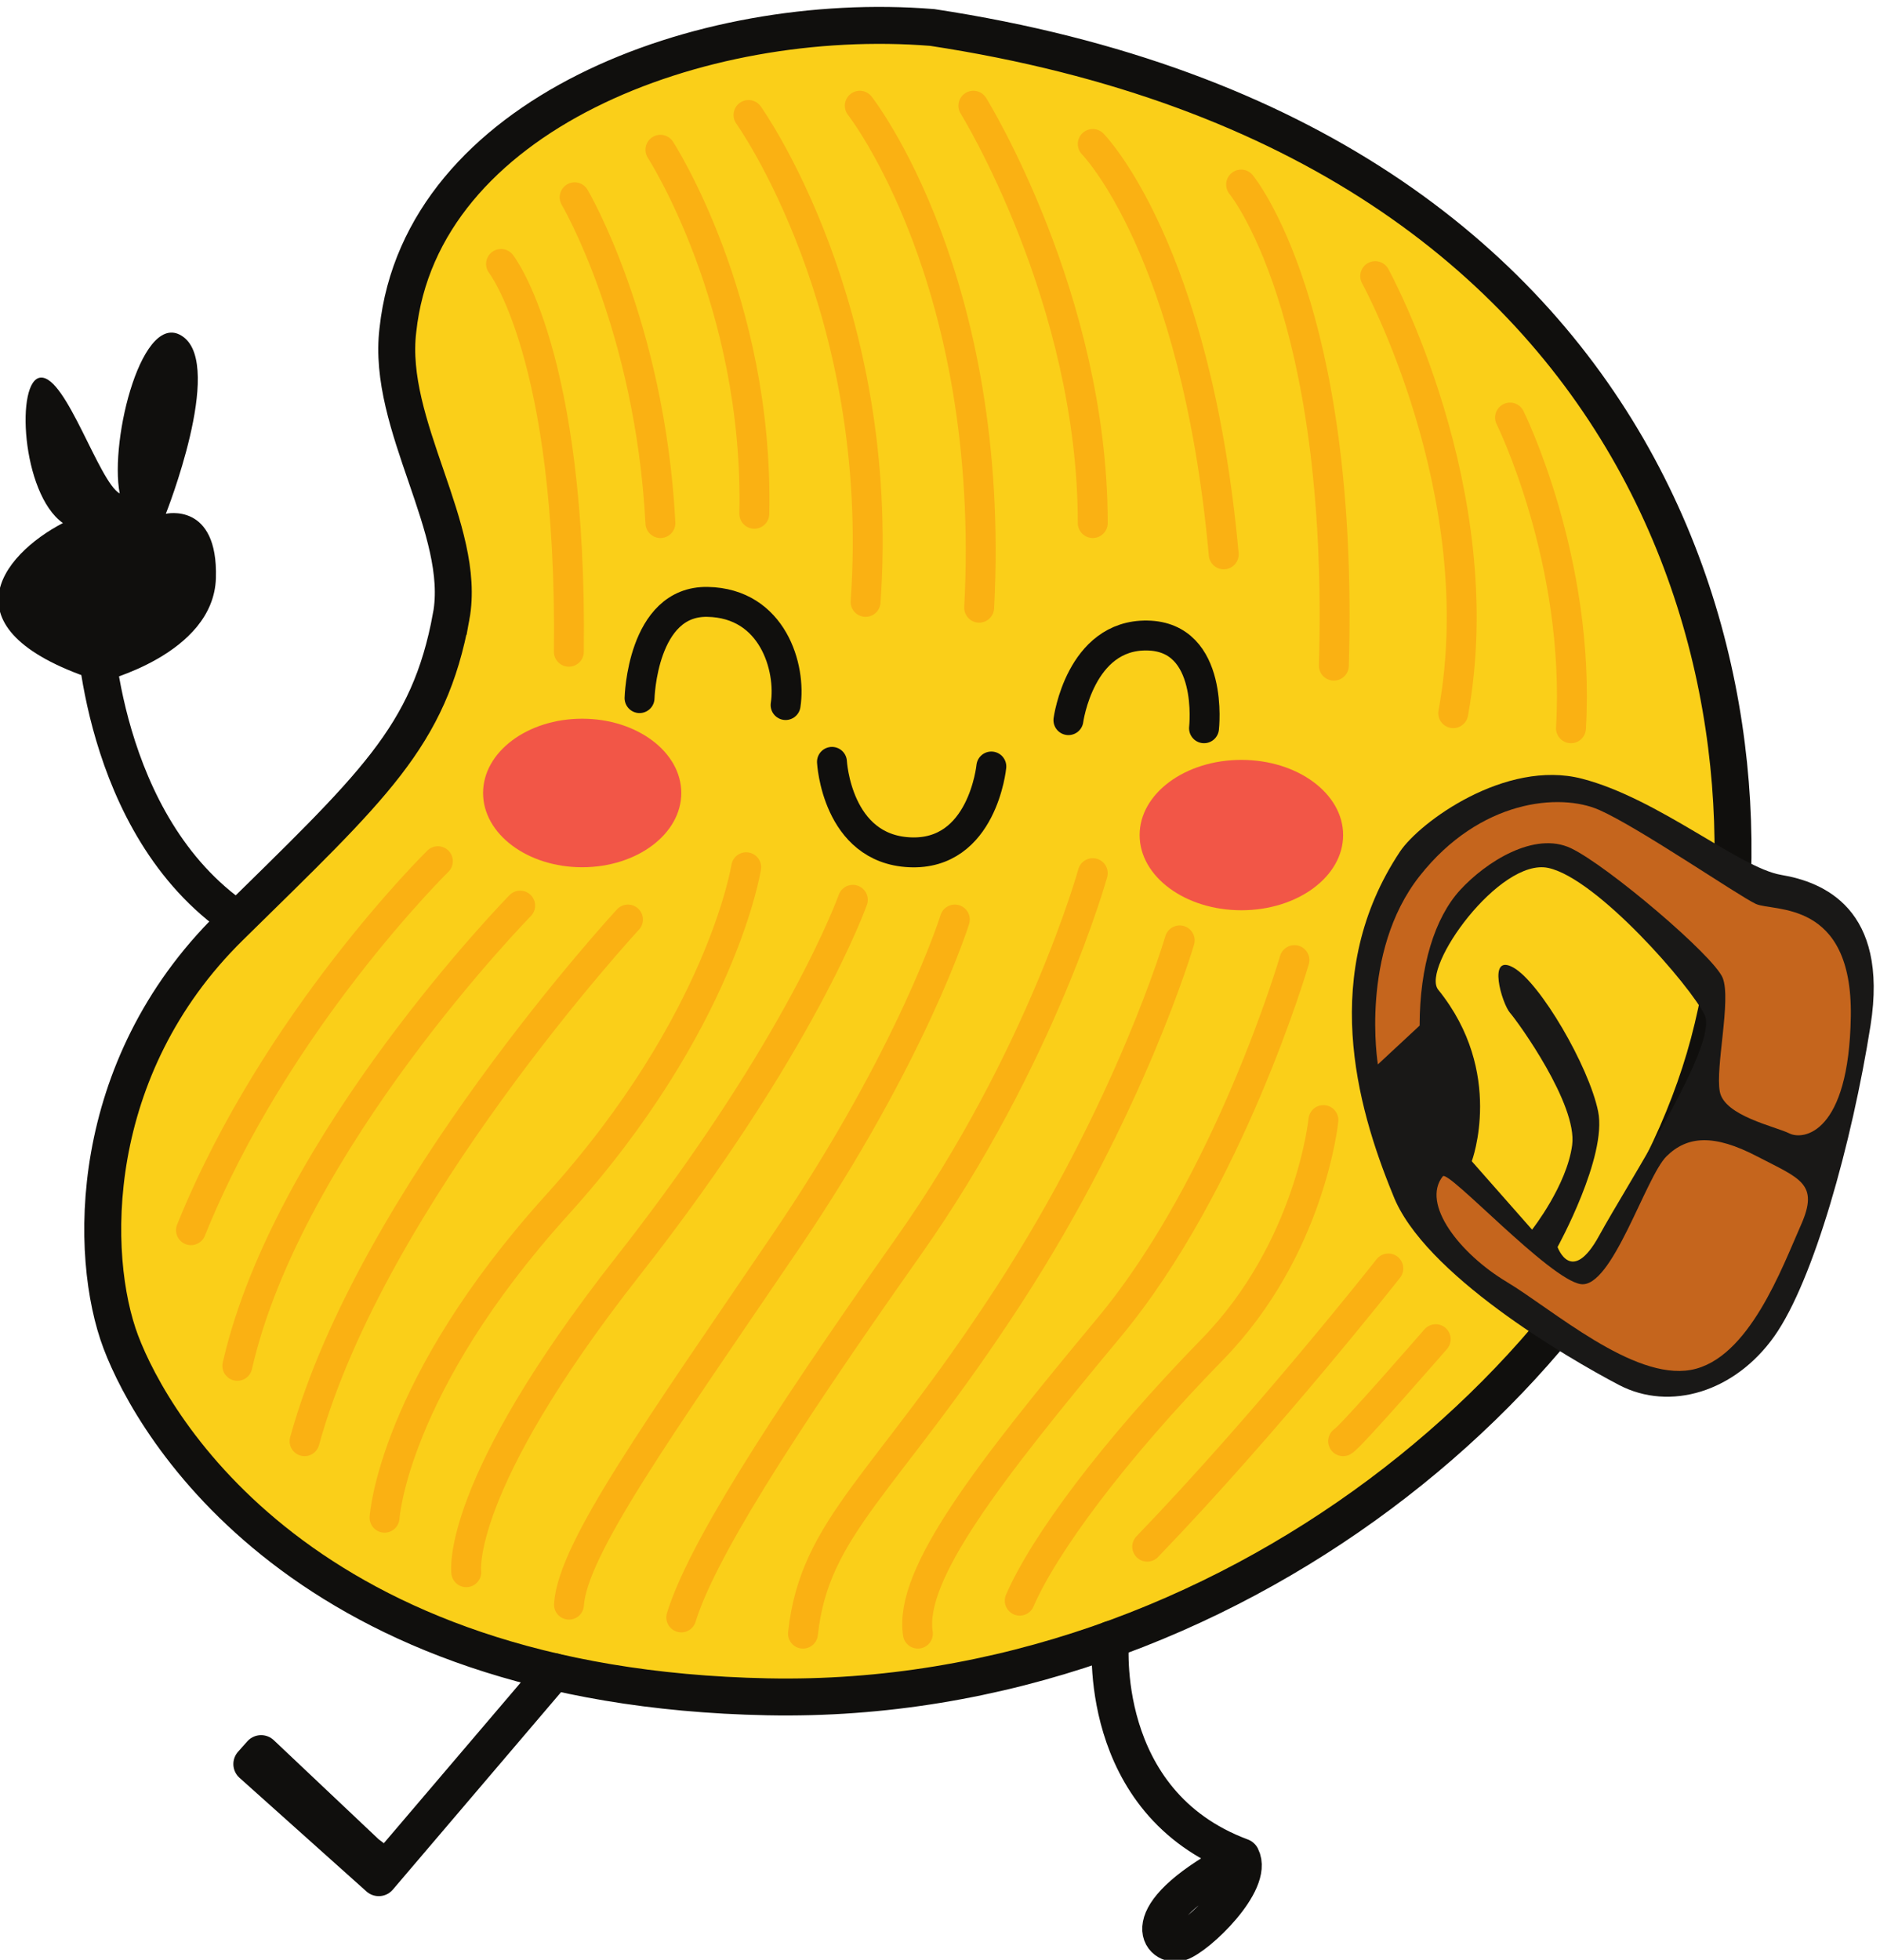 <?xml version="1.0" encoding="UTF-8" standalone="no"?>
<!-- Created with Inkscape (http://www.inkscape.org/) -->

<svg
   version="1.1"
   id="svg1"
   width="1421.14"
   height="1481.278"
   viewBox="0 0 1421.14 1481.278"
   sodipodi:docname="Nomi.svg"
   inkscape:version="1.4 (86a8ad7, 2024-10-11)"
   xmlns:inkscape="http://www.inkscape.org/namespaces/inkscape"
   xmlns:sodipodi="http://sodipodi.sourceforge.net/DTD/sodipodi-0.dtd"
   xmlns="http://www.w3.org/2000/svg"
   xmlns:svg="http://www.w3.org/2000/svg">
  <defs
     id="defs1" />
  <sodipodi:namedview
     id="namedview1"
     pagecolor="#ffffff"
     bordercolor="#000000"
     borderopacity="0.25"
     inkscape:showpageshadow="2"
     inkscape:pageopacity="0.0"
     inkscape:pagecheckerboard="true"
     inkscape:deskcolor="#d1d1d1"
     showborder="false"
     inkscape:zoom="0.46133673"
     inkscape:cx="766.25158"
     inkscape:cy="865.96183"
     inkscape:window-width="2560"
     inkscape:window-height="1351"
     inkscape:window-x="2391"
     inkscape:window-y="-9"
     inkscape:window-maximized="1"
     inkscape:current-layer="g1">
    <inkscape:page
       x="0"
       y="0"
       inkscape:label="1"
       id="page1"
       width="1421.14"
       height="1481.278"
       margin="0"
       bleed="0" />
  </sodipodi:namedview>
  <g
     id="g1"
     inkscape:groupmode="layer"
     inkscape:label="1"
     transform="translate(-461.212,-362.367)">
    <g
       id="group-R5"
       transform="translate(-15.173,-10.838)">
      <path
         id="path2"
         d="m 4117.23,12123.7 c 0,0 27.82,-1152.9 814.34,-1689.8"
         style="fill:none;stroke:#100f0d;stroke-width:210;stroke-linecap:butt;stroke-linejoin:miter;stroke-miterlimit:10;stroke-dasharray:none;stroke-opacity:1"
         transform="matrix(0.133,0,0,-0.133,0,2455.907)" />
      <path
         id="path3"
         d="m 6146.3,12156.6 c -126.55,-687.2 -441.39,-961.8 -1258.28,-1765.5 -816.9,-803.74 -803.73,-1870.98 -619.26,-2358.5 184.46,-487.5 1040.88,-1963.2 3676.03,-2015.9 2635.11,-52.7 4861.81,1884.2 5349.41,3715.59 487.5,1831.41 -171.3,5125.41 -4413.93,5771.01 -1317.57,105.4 -2905.25,-494.1 -3037.01,-1719.5 -65.88,-540.2 393.77,-1134.4 303.04,-1627.2"
         style="fill:#facf19;fill-opacity:1;fill-rule:nonzero;stroke:none"
         transform="matrix(0.133,0,0,-0.133,0,2455.907)" />
      <path
         id="path4"
         d="m 6146.3,12156.6 c -126.55,-687.2 -441.39,-961.8 -1258.28,-1765.5 -816.9,-803.74 -803.73,-1870.98 -619.26,-2358.5 184.46,-487.5 1040.88,-1963.2 3676.03,-2015.9 2635.11,-52.7 4861.81,1884.2 5349.41,3715.59 487.5,1831.41 -171.3,5125.41 -4413.93,5771.01 -1317.57,105.4 -2905.25,-494.1 -3037.01,-1719.5 -65.88,-540.2 393.77,-1134.4 303.04,-1627.2 z"
         style="fill:none;stroke:#100f0d;stroke-width:210;stroke-linecap:butt;stroke-linejoin:miter;stroke-miterlimit:10;stroke-dasharray:none;stroke-opacity:1"
         transform="matrix(0.133,0,0,-0.133,0,2455.907)" />
      <path
         id="path5"
         d="m 12671.6,8638.71 c -158.1,-289.91 -237.2,-65.88 -237.2,-65.88 0,0 283.3,513.85 230.6,770.78 -52.7,256.93 -329.4,731.29 -480.9,816.89 -151.5,85.7 -65.9,-204.22 -19.8,-256.92 46.1,-52.7 383.7,-520.44 353.2,-751.02 -30.4,-230.58 -228,-480.92 -228,-480.92 l -342.6,388.69 c 0,0 189.5,505.29 -191,974.97 -98.8,125.2 349.1,751.1 625.8,691.8 276.7,-59.3 810.3,-672 889.4,-836.7 79.1,-164.69 -441.4,-961.83 -599.5,-1251.69 z m 1034.3,2048.79 c -237.2,39.6 -698.3,434.8 -1133.1,546.8 -434.8,112 -923.7,-248.3 -1034.3,-415 -454.6,-685.1 -250.4,-1436.16 -39.5,-1950.02 171.2,-447.97 994.7,-928.88 1284.6,-1080.38 289.9,-151.6 658.8,-39.6 882.8,276.7 224,316.2 441.4,1100.14 546.8,1765.51 105.4,665.39 -270.1,816.89 -507.3,856.39"
         style="fill:#191817;fill-opacity:1;fill-rule:nonzero;stroke:none"
         transform="matrix(0.133,0,0,-0.133,0,2455.907)" />
      <path
         id="path6"
         d="m 11650.5,9831.11 -237.2,-220.47 c 0,0 -105.4,635.56 237.2,1070.36 342.5,434.8 797.1,474.3 1021.1,375.5 224,-98.9 790.5,-487.5 889.4,-533.7 98.8,-46.1 550.5,28.7 540.2,-638.98 -10.3,-667.64 -270.1,-704.91 -349.2,-665.38 -79,39.53 -368.9,98.82 -395.3,237.16 -26.3,138.35 65.8,521.54 16.5,646.2 -49.4,124.6 -654.8,638.4 -862.6,737.3 -207.9,98.8 -484.6,-79.1 -629.5,-237.2 -145,-158.1 -230.6,-434.8 -230.6,-770.79"
         style="fill:#c5651d;fill-opacity:1;fill-rule:nonzero;stroke:none"
         transform="matrix(0.133,0,0,-0.133,0,2455.907)" />
      <path
         id="path7"
         d="m 11782.2,8974.69 c 31.2,39.33 606.1,-586.29 784,-612.69 177.9,-26.3 368.9,609.5 487.5,726.38 118.6,116.88 270.1,126.87 513.9,0 243.7,-126.87 355.7,-153.22 250.3,-390.38 -105.4,-237.17 -296.5,-764.2 -625.9,-823.5 -329.4,-59.3 -783.9,342.6 -1047.4,500.7 -263.5,158.1 -487.5,441.38 -362.4,599.49"
         style="fill:#c5651d;fill-opacity:1;fill-rule:nonzero;stroke:none"
         transform="matrix(0.133,0,0,-0.133,0,2455.907)" />
      <path
         id="path8"
         d="m 6429.58,14159.4 c 0,0 405.15,-513.9 385.39,-2203.7"
         style="fill:none;stroke:#fab113;stroke-width:170;stroke-linecap:round;stroke-linejoin:round;stroke-miterlimit:10;stroke-dasharray:none;stroke-opacity:1"
         transform="matrix(0.133,0,0,-0.133,0,2455.907)" />
      <path
         id="path9"
         d="m 6847.91,14538.2 c 0,0 428.21,-724.7 487.5,-1851.2"
         style="fill:none;stroke:#fab113;stroke-width:170;stroke-linecap:round;stroke-linejoin:round;stroke-miterlimit:10;stroke-dasharray:none;stroke-opacity:1"
         transform="matrix(0.133,0,0,-0.133,0,2455.907)" />
      <path
         id="path10"
         d="m 7335.41,14808.3 c 0,0 559.97,-863.1 533.62,-2068.6"
         style="fill:none;stroke:#fab113;stroke-width:170;stroke-linecap:round;stroke-linejoin:round;stroke-miterlimit:10;stroke-dasharray:none;stroke-opacity:1"
         transform="matrix(0.133,0,0,-0.133,0,2455.907)" />
      <path
         id="path11"
         d="m 7836.09,15005.9 c 0,0 783.96,-1093.6 665.38,-2766.9"
         style="fill:none;stroke:#fab113;stroke-width:170;stroke-linecap:round;stroke-linejoin:round;stroke-miterlimit:10;stroke-dasharray:none;stroke-opacity:1"
         transform="matrix(0.133,0,0,-0.133,0,2455.907)" />
      <path
         id="path12"
         d="m 8468.53,15058.6 c 0,0 777.37,-988.2 678.55,-2852.6"
         style="fill:none;stroke:#fab113;stroke-width:170;stroke-linecap:round;stroke-linejoin:round;stroke-miterlimit:10;stroke-dasharray:none;stroke-opacity:1"
         transform="matrix(0.133,0,0,-0.133,0,2455.907)" />
      <path
         id="path13"
         d="m 9114.14,15058.6 c 0,0 678.55,-1093.6 678.55,-2371.6"
         style="fill:none;stroke:#fab113;stroke-width:170;stroke-linecap:round;stroke-linejoin:round;stroke-miterlimit:10;stroke-dasharray:none;stroke-opacity:1"
         transform="matrix(0.133,0,0,-0.133,0,2455.907)" />
      <path
         id="path14"
         d="m 9792.69,14841.2 c 0,0 586.31,-592.9 744.41,-2332.1"
         style="fill:none;stroke:#fab113;stroke-width:170;stroke-linecap:round;stroke-linejoin:round;stroke-miterlimit:10;stroke-dasharray:none;stroke-opacity:1"
         transform="matrix(0.133,0,0,-0.133,0,2455.907)" />
      <path
         id="path15"
         d="m 10635.9,14610.6 c 0,0 586.4,-704.9 527.1,-2733.9"
         style="fill:none;stroke:#fab113;stroke-width:170;stroke-linecap:round;stroke-linejoin:round;stroke-miterlimit:10;stroke-dasharray:none;stroke-opacity:1"
         transform="matrix(0.133,0,0,-0.133,0,2455.907)" />
      <path
         id="path16"
         d="m 11398,14090.2 c 0,0 674.1,-1225.4 443.5,-2483.6"
         style="fill:none;stroke:#fab113;stroke-width:170;stroke-linecap:round;stroke-linejoin:round;stroke-miterlimit:10;stroke-dasharray:none;stroke-opacity:1"
         transform="matrix(0.133,0,0,-0.133,0,2455.907)" />
      <path
         id="path17"
         d="m 12164.3,13286.5 c 0,0 402.6,-810.3 346.3,-1765.6"
         style="fill:none;stroke:#fab113;stroke-width:170;stroke-linecap:round;stroke-linejoin:round;stroke-miterlimit:10;stroke-dasharray:none;stroke-opacity:1"
         transform="matrix(0.133,0,0,-0.133,0,2455.907)" />
      <path
         id="path18"
         d="m 6070.54,10765.4 c 0,0 -922.3,-904.64 -1403.22,-2097.05"
         style="fill:none;stroke:#fab113;stroke-width:170;stroke-linecap:round;stroke-linejoin:round;stroke-miterlimit:10;stroke-dasharray:none;stroke-opacity:1"
         transform="matrix(0.133,0,0,-0.133,0,2455.907)" />
      <path
         id="path19"
         d="m 6538.28,10513 c 0,0 -1317.58,-1343.97 -1607.44,-2615.4"
         style="fill:none;stroke:#fab113;stroke-width:170;stroke-linecap:round;stroke-linejoin:round;stroke-miterlimit:10;stroke-dasharray:none;stroke-opacity:1"
         transform="matrix(0.133,0,0,-0.133,0,2455.907)" />
      <path
         id="path20"
         d="m 7150.95,10433.9 c 0,0 -1455.92,-1574.5 -1838.02,-2964.5"
         style="fill:none;stroke:#fab113;stroke-width:170;stroke-linecap:round;stroke-linejoin:round;stroke-miterlimit:10;stroke-dasharray:none;stroke-opacity:1"
         transform="matrix(0.133,0,0,-0.133,0,2455.907)" />
      <path
         id="path21"
         d="m 7822.92,10731 c 0,0 -138.35,-883.42 -1073.83,-1917.72 C 5813.61,7779 5767.5,7034.6 5767.5,7034.6"
         style="fill:none;stroke:#fab113;stroke-width:170;stroke-linecap:round;stroke-linejoin:round;stroke-miterlimit:10;stroke-dasharray:none;stroke-opacity:1"
         transform="matrix(0.133,0,0,-0.133,0,2455.907)" />
      <path
         id="path22"
         d="m 8429,10545.9 c 0,0 -289.86,-823.49 -1278.05,-2081.77 C 6162.77,7205.8 6231.94,6724.9 6231.94,6724.9"
         style="fill:none;stroke:#fab113;stroke-width:170;stroke-linecap:round;stroke-linejoin:round;stroke-miterlimit:10;stroke-dasharray:none;stroke-opacity:1"
         transform="matrix(0.133,0,0,-0.133,0,2455.907)" />
      <path
         id="path23"
         d="m 9008.74,10433.9 c 0,0 -237.17,-764.19 -961.83,-1831.43 C 7322.24,7535.2 6836.14,6856.7 6815.67,6540.5"
         style="fill:none;stroke:#fab113;stroke-width:170;stroke-linecap:round;stroke-linejoin:round;stroke-miterlimit:10;stroke-dasharray:none;stroke-opacity:1"
         transform="matrix(0.133,0,0,-0.133,0,2455.907)" />
      <path
         id="path24"
         d="m 9792.69,10697.4 c 0,0 -289.86,-1047.45 -1047.47,-2121.28 C 7987.61,7502.3 7565.99,6830.3 7454,6468"
         style="fill:none;stroke:#fab113;stroke-width:170;stroke-linecap:round;stroke-linejoin:round;stroke-miterlimit:10;stroke-dasharray:none;stroke-opacity:1"
         transform="matrix(0.133,0,0,-0.133,0,2455.907)" />
      <path
         id="path25"
         d="m 10286.8,10315.3 c 0,0 -276.7,-948.63 -975.02,-2022.5 C 8613.46,7219 8211.6,6988.4 8145.72,6375.8"
         style="fill:none;stroke:#fab113;stroke-width:170;stroke-linecap:round;stroke-linejoin:round;stroke-miterlimit:10;stroke-dasharray:none;stroke-opacity:1"
         transform="matrix(0.133,0,0,-0.133,0,2455.907)" />
      <path
         id="path26"
         d="m 10939,10203.3 c 0,0 -368.9,-1264.85 -1054.08,-2088.3 -685.14,-823.5 -1138,-1403.3 -1086.14,-1739.2"
         style="fill:none;stroke:#fab113;stroke-width:170;stroke-linecap:round;stroke-linejoin:round;stroke-miterlimit:10;stroke-dasharray:none;stroke-opacity:1"
         transform="matrix(0.133,0,0,-0.133,0,2455.907)" />
      <path
         id="path27"
         d="m 11103.7,9294.2 c 0,0 -72.5,-731.26 -632.5,-1304.4 C 9911.28,7416.7 9516,6882.2 9377.66,6563.1"
         style="fill:none;stroke:#fab113;stroke-width:170;stroke-linecap:round;stroke-linejoin:round;stroke-miterlimit:10;stroke-dasharray:none;stroke-opacity:1"
         transform="matrix(0.133,0,0,-0.133,0,2455.907)" />
      <path
         id="path28"
         d="m 11472.6,8450.95 c 0,0 -678.5,-863.05 -1370.3,-1581.05"
         style="fill:none;stroke:#fab113;stroke-width:170;stroke-linecap:round;stroke-linejoin:round;stroke-miterlimit:10;stroke-dasharray:none;stroke-opacity:1"
         transform="matrix(0.133,0,0,-0.133,0,2455.907)" />
      <path
         id="path29"
         d="m 11741.9,8049.1 c 0,0 -486.7,-560 -526.2,-579.7"
         style="fill:none;stroke:#fab113;stroke-width:170;stroke-linecap:round;stroke-linejoin:round;stroke-miterlimit:10;stroke-dasharray:none;stroke-opacity:1"
         transform="matrix(0.133,0,0,-0.133,0,2455.907)" />
      <path
         id="path30"
         d="m 7216.83,11692.2 c 0,0 14.08,553.4 385.84,546.8 371.77,-6.6 477.17,-375.5 444.24,-586.3"
         style="fill:none;stroke:#100f0d;stroke-width:170;stroke-linecap:round;stroke-linejoin:round;stroke-miterlimit:10;stroke-dasharray:none;stroke-opacity:1"
         transform="matrix(0.133,0,0,-0.133,0,2455.907)" />
      <path
         id="path31"
         d="m 8310.42,11329.9 c 0,0 26.35,-494.1 441.39,-513.9 415.04,-19.8 464.44,487.5 464.44,487.5"
         style="fill:none;stroke:#100f0d;stroke-width:170;stroke-linecap:round;stroke-linejoin:round;stroke-miterlimit:10;stroke-dasharray:none;stroke-opacity:1"
         transform="matrix(0.133,0,0,-0.133,0,2455.907)" />
      <path
         id="path32"
         d="m 9654.35,11567 c 0,0 65.88,487.5 447.95,480.9 382.1,-6.5 322.8,-527 322.8,-527"
         style="fill:none;stroke:#100f0d;stroke-width:170;stroke-linecap:round;stroke-linejoin:round;stroke-miterlimit:10;stroke-dasharray:none;stroke-opacity:1"
         transform="matrix(0.133,0,0,-0.133,0,2455.907)" />
      <path
         id="path33"
         d="m 11215.7,10913.9 c 0,-236 -258.9,-427.3 -578.3,-427.3 -319.4,0 -578.3,191.3 -578.3,427.3 0,236 258.9,427.3 578.3,427.3 319.4,0 578.3,-191.3 578.3,-427.3"
         style="fill:#f25647;fill-opacity:1;fill-rule:nonzero;stroke:none"
         transform="matrix(0.133,0,0,-0.133,0,2455.907)" />
      <path
         id="path34"
         d="m 7454,11153 c 0,-233 -252.19,-422 -563.27,-422 -311.08,0 -563.26,189 -563.26,422 0,233.1 252.18,422.1 563.26,422.1 311.08,0 563.27,-189 563.27,-422.1"
         style="fill:#f25647;fill-opacity:1;fill-rule:nonzero;stroke:none"
         transform="matrix(0.133,0,0,-0.133,0,2455.907)" />
      <path
         id="path35"
         d="m 6731.56,6159.3 -997,-1170.3 -721.37,645.6 52.7,59.3 599.5,-566.5 69.17,-52.7"
         style="fill:none;stroke:#100f0d;stroke-width:210;stroke-linecap:round;stroke-linejoin:round;stroke-miterlimit:10;stroke-dasharray:none;stroke-opacity:1"
         transform="matrix(0.133,0,0,-0.133,0,2455.907)" />
      <path
         id="path36"
         d="m 9893.82,6342.3 c 0,0 -88.39,-925.1 743.58,-1234.7 74.3,-144.9 -248.5,-454.6 -350.6,-487.5 -102.1,-32.9 -280,144.9 299.7,461.1"
         style="fill:none;stroke:#100f0d;stroke-width:210;stroke-linecap:round;stroke-linejoin:round;stroke-miterlimit:10;stroke-dasharray:none;stroke-opacity:1"
         transform="matrix(0.133,0,0,-0.133,0,2455.907)" />
      <path
         id="path37"
         d="m 4157.22,11784.5 c 0,0 638.57,154.7 651.74,589.5 13.18,434.8 -284.56,365.7 -284.56,365.7 0,0 330.68,833.3 100.1,1004.6 -230.58,171.3 -421.62,-579.7 -362.33,-889.3 -118.58,65.8 -303.05,665.3 -447.98,658.7 -144.93,-6.5 -111.99,-658.7 125.17,-826.7 -349.16,-181.2 -697.4,-615.9 217.86,-902.5"
         style="fill:#100f0d;fill-opacity:1;fill-rule:nonzero;stroke:none"
         transform="matrix(0.133,0,0,-0.133,0,2455.907)" />
    </g>
  </g>
</svg>
